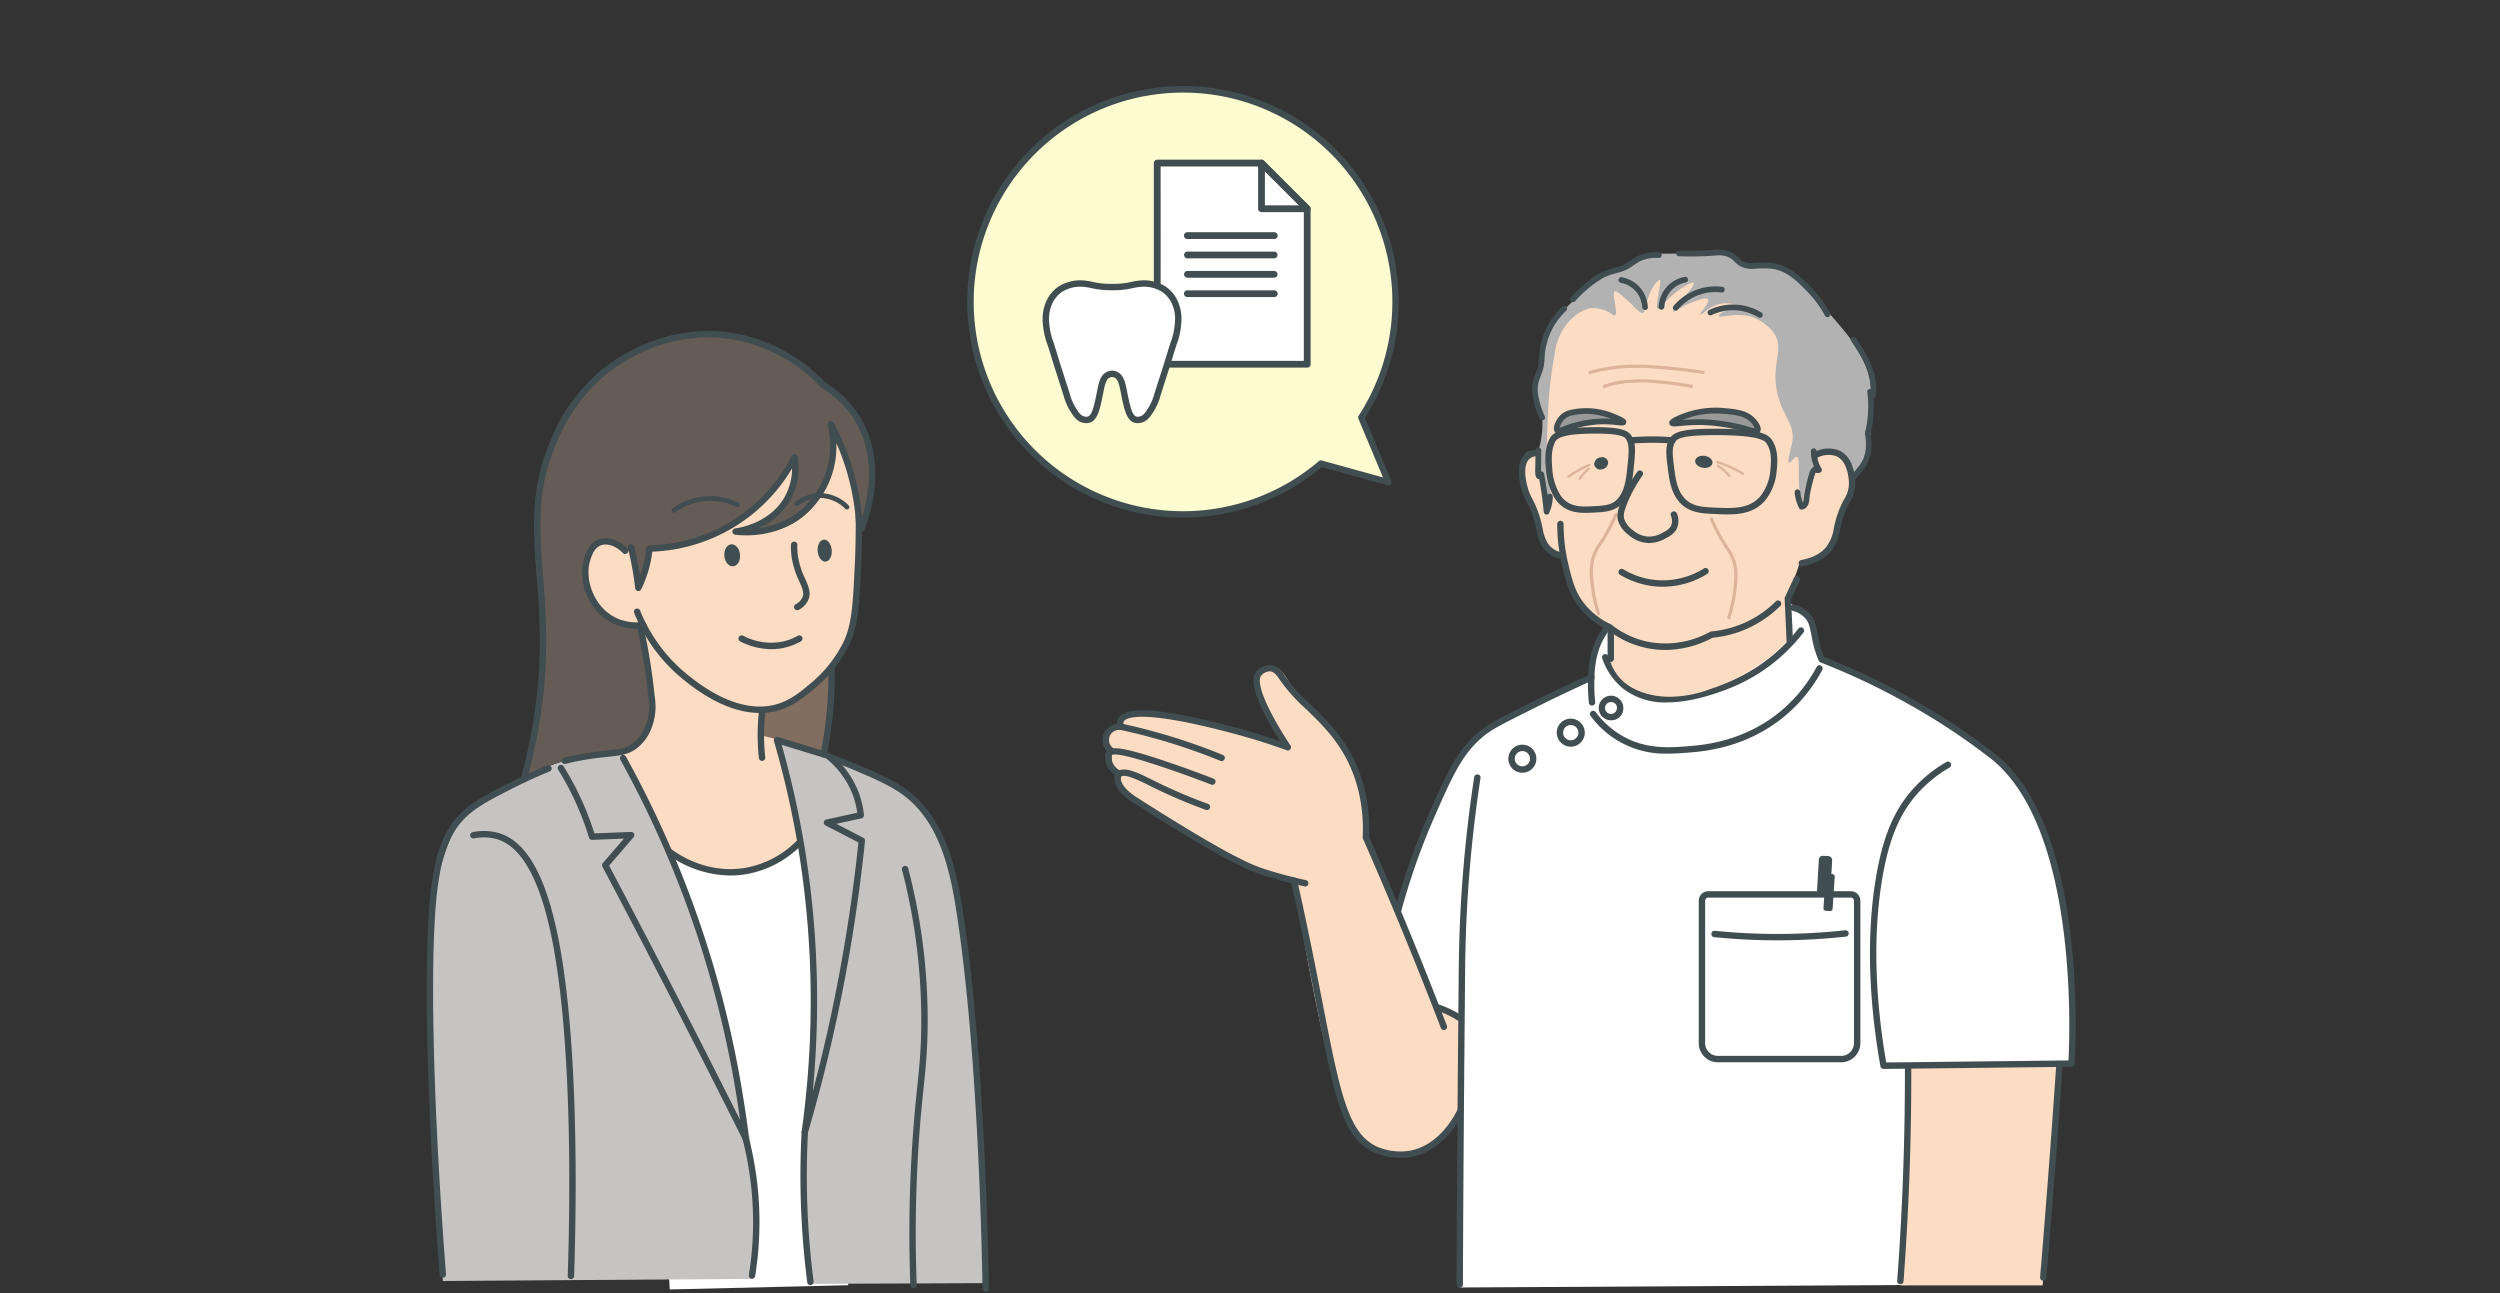 <svg id="guide_fig02" xmlns="http://www.w3.org/2000/svg" xmlns:xlink="http://www.w3.org/1999/xlink" width="580" height="300" viewBox="0 0 580 300">
  <rect x="0" y="0" width="580" height="300" fill="#333333" stroke="none"/>
  <defs>
    <clipPath id="clip-path">
      <rect id="長方形_433" data-name="長方形 433" width="382.569" height="279.661" fill="none"/>
    </clipPath>
  </defs>
  <rect id="長方形_489" data-name="長方形 489" width="580" height="300" rx="20" fill="#e0edf7" opacity="0.003"/>
  <g id="グループ_2096" data-name="グループ 2096" transform="translate(99 20)">
    <g id="グループ_2076" data-name="グループ 2076" clip-path="url(#clip-path)">
      <path id="パス_1229" data-name="パス 1229" d="M56.4,279.154c-.5-6.845-1.041-17.027-.9-29.4.219-19,1.776-19.484,1.633-30.7-.4-31.278-12.7-43.088-4.246-55.363.464-.674,5.852-8.265,13.881-8.492,7.5-.211,12.972,6.217,15.188,8.492,4.809,4.938,6.339,10.72,7.186,14.208a239.1,239.1,0,0,1,6.532,48.667c.128,11.817.574,29.366,2.123,51.606l-41.4.98" fill="#fff"/>
      <path id="パス_1230" data-name="パス 1230" d="M239.592,278.7q.2-12.252.245-24.742.07-19.314-.225-38.071l-19.127-3.818c1.106-5.332,11.585-54.656,25.129-62.588.429-.252,5.166-2.983,11.677-6.288,5.487-2.785,10.063-4.877,13.065-6.206a16.808,16.808,0,0,1,1.327-8.7c7.461-16.076,41.807-12.525,47.339-6.41a17.66,17.66,0,0,1,3.368,5.675,15.094,15.094,0,0,1,.735,4.9,218.782,218.782,0,0,1,30.866,16.168c9.415,5.95,12.207,8.764,13.963,10.779,2.521,2.892,7.551,9.469,11.269,26.7a137.973,137.973,0,0,1,2.531,40.48l-5.716-.306-3.674,51.688-132.772.735" fill="#fff"/>
      <path id="パス_1231" data-name="パス 1231" d="M3.731,277.194c-1.556-22.758-2.691-47.4-3.1-73.653,0,0-.369-29.043,10.779-36.908a80.139,80.139,0,0,1,7.429-4.493A66.725,66.725,0,0,1,32.028,156.5a60.154,60.154,0,0,1,12.652-2.317c1.4,2.44,3.6,6.372,6.084,11.311,13.459,26.747,18.5,49.578,21.394,63.2s3.517,20.691,3.756,25.8A133.377,133.377,0,0,1,75.1,276.7l-71.367.49" fill="#c6c4c2"/>
      <path id="パス_1232" data-name="パス 1232" d="M89.632,277.848a212.2,212.2,0,0,1-1.96-25.313c-.248-14.147,1.145-15.647,1.633-30.7a255.408,255.408,0,0,0-4.246-55.362c-1.119-5.9-2.267-10.739-3.1-14.045a124.014,124.014,0,0,1,16.985,5.553c7.669,3.141,11.581,4.789,15.188,8.492,4.809,4.938,6.338,10.72,7.185,14.208a250.126,250.126,0,0,1,6.533,48.667c.188,11.117.627,27.6,1.8,48.34l-40.011.163" fill="#c6c4c2"/>
      <path id="パス_1233" data-name="パス 1233" d="M77.485,144.572a81.127,81.127,0,0,1,3.817,8.26,82.072,82.072,0,0,1,5.389,22.782A24.278,24.278,0,0,1,74,182.077a24.686,24.686,0,0,1-17.067-3.523q-5.819-11.943-11.636-23.884a13.892,13.892,0,0,0,6.05-6.043c.569-1.175,1.675-3.97-.107-15.046-.365-2.272-.943-5.448-1.859-9.231a9.444,9.444,0,0,1-6.784-.692c-4.9-2.871-6.791-12.245-3.832-18.194,5.885-11.832,27.99-4.17,46.323-20.923a45.993,45.993,0,0,0,6.233-7,34.874,34.874,0,0,1,7.777,13.5c2.976,10.038-.033,18.188.756,26.189a19.221,19.221,0,0,1-.373,6.477,21.629,21.629,0,0,1-.836,2.659c-4.869,12.413-14.432,16.5-14.433,16.5a22.8,22.8,0,0,1-6.722,1.707" fill="#fcdcc3"/>
      <path id="パス_1234" data-name="パス 1234" d="M239.756,237.877c-.455,1.146-3.08,7.441-9.472,9.472a14.511,14.511,0,0,1-10.125-.653c-5.891-2.662-8.9-9.411-14.045-34.949-1.372-6.812-3.14-16.169-4.9-27.436-5.318-1.5-9.648-3.051-12.739-4.246,0,0-7.252-2.805-25.884-15.759a4.687,4.687,0,0,1-2.205-2.94,3.39,3.39,0,0,1,.232-1.717,6.183,6.183,0,0,1-1.62-2.2,6.246,6.246,0,0,1-.421-3.476,3.585,3.585,0,0,1-.477-4.118,3.63,3.63,0,0,1,2.613-1.634,3.214,3.214,0,0,1,.571-1.714c1.1-1.515,3.495-1.483,4.491-1.47,3.551.047,16.332,3.011,33.316,7.757-.8-1.248-5.922-9.371-6.043-14.045-.024-.949-.073-2.846,1.143-3.756a2.689,2.689,0,0,1,1.633-.49c2.179.052,3.714,2.84,4.247,3.757,4.364,7.516,10.689,8.723,15.024,18.78a37,37,0,0,1,2.781,17.213l16.673,39.476,5.859,3.246q-.325,10.452-.653,20.9" fill="#fcdcc3"/>
      <path id="パス_1235" data-name="パス 1235" d="M374.895,278.215H342.07c.84-8.411,1.451-17.413,1.714-26.946.231-8.379.17-16.356-.1-23.884l35.112-.327q-1.95,25.578-3.9,51.157" fill="#fcdcc3"/>
      <path id="パス_1236" data-name="パス 1236" d="M78.019,145.319q.089,2.726.178,5.451,1.868.431,3.806.951c3.626.978,7,2.093,10.1,3.273A63.291,63.291,0,0,0,93.527,135.5a32.552,32.552,0,0,1-15.508,9.817" fill="#826e60"/>
      <path id="パス_1237" data-name="パス 1237" d="M92.136,69.713a22.625,22.625,0,0,1,7.945,7.347c6.95,10.716,1.467,23.51.883,24.815a104.072,104.072,0,0,0-3.312-13.182,104.075,104.075,0,0,0-3.9-10.236A22.575,22.575,0,0,1,94.238,84c-.065,1.76-.427,11.581-8.252,16.789-5.713,3.8-12.011,2.886-13.8,2.561a16.438,16.438,0,0,0,8.963-4.98A16.847,16.847,0,0,0,85.32,86.14a41.973,41.973,0,0,1-16.407,16.212,41.551,41.551,0,0,1-17.251,4.917q-1.191,4.086-2.383,8.172l-1.992-7.114c-.668-.692-3.725-3.735-6.545-2.988-3.681.977-5.276,7.97-3.272,12.805,1.793,4.326,6.563,7.153,12.058,7.194a110.483,110.483,0,0,1,2.027,11.586c1.252,10.411.011,12.718-1,13.943-1.313,1.6-2.96,2.25-5.548,3.273-3.979,1.571-6.706,1.41-9.96,1.849a34.439,34.439,0,0,0-12.093,4.126,125.727,125.727,0,0,0,3.272-39.552c-.607-7.326-1.967-14.97-.142-26.036C27.2,87.754,28.195,81.75,32.11,75.588,39.087,64.608,53.922,55.355,70,57.757A38.663,38.663,0,0,1,92.136,69.713" fill="#665c56"/>
      <path id="パス_1238" data-name="パス 1238" d="M77.281,145.407c-4.646,0-10.917-1.914-18.7-8.548A38.246,38.246,0,0,1,48.131,122.2a.741.741,0,1,1,1.373-.56,36.757,36.757,0,0,0,10.038,14.085c10.175,8.672,17.483,8.923,21.82,7.6,3.176-.964,5.562-2.981,7.667-4.761A29.153,29.153,0,0,0,96.664,129c1.9-3.979,2.183-8.24,2.631-17.5.192-3.953.264-7.941.214-11.852a.741.741,0,0,1,.732-.751.721.721,0,0,1,.751.732c.05,3.941-.022,7.96-.215,11.943-.426,8.8-.661,13.652-2.775,18.068a30.57,30.57,0,0,1-8.016,10.064c-2.214,1.872-4.724,4-8.192,5.048a15.474,15.474,0,0,1-4.513.653" fill="#404d51"/>
      <path id="パス_1239" data-name="パス 1239" d="M48.724,125.873a12.726,12.726,0,0,1-4.457-.775c-6.646-2.466-9.418-10.173-7.75-15.549.348-1.121,1.162-3.741,3.605-4.5,2.006-.622,4.536.248,6.444,2.215A.742.742,0,0,1,45.5,108.3c-1.523-1.571-3.46-2.289-4.94-1.831-1.7.526-2.3,2.473-2.627,3.52-1.469,4.732,1.149,11.605,6.849,13.72a11.759,11.759,0,0,0,5.379.6.742.742,0,0,1,.156,1.475,15.177,15.177,0,0,1-1.594.086" fill="#404d51"/>
      <path id="パス_1240" data-name="パス 1240" d="M49.1,117.116a.766.766,0,0,1-.126-.011.741.741,0,0,1-.611-.646c-.118-1.03-.26-2.072-.423-3.1-.33-2.078-.756-4.162-1.267-6.195a.741.741,0,1,1,1.438-.362c.523,2.076.957,4.2,1.294,6.325.025.157.05.316.074.474.172-.471.332-.947.475-1.425a25.385,25.385,0,0,0,.968-4.976.741.741,0,0,1,.719-.673A38.01,38.01,0,0,0,84.661,85.8a.742.742,0,0,1,1.393.225,15.039,15.039,0,0,1-9.139,16.526,18.88,18.88,0,0,0,9.953-4.28A19.85,19.85,0,0,0,93.027,78.62a.742.742,0,0,1,1.377-.515,56.928,56.928,0,0,1,6.646,22.708.742.742,0,0,1-1.479.111,55.418,55.418,0,0,0-4.533-18.136A20.938,20.938,0,0,1,87.828,99.4c-6.37,5.419-14.053,4.932-16.259,4.653a.742.742,0,0,1,0-1.472c.86-.106,8.492-1.225,11.8-7.916a13.622,13.622,0,0,0,1.393-6,39.451,39.451,0,0,1-32.435,19.322,26.843,26.843,0,0,1-2.565,8.713.741.741,0,0,1-.666.415" fill="#404d51"/>
      <path id="パス_1241" data-name="パス 1241" d="M22.568,161.328a.749.749,0,0,1-.2-.027.741.741,0,0,1-.517-.912c1.091-3.945,2-8,2.7-12.059,2.5-14.551,1.677-25.316.948-34.814-.839-10.917-1.564-20.345,3.351-31.558A41.532,41.532,0,0,1,40.681,65.707c3.309-2.687,15.335-11.228,31.113-8.333a38.656,38.656,0,0,1,20.712,11.4A24.3,24.3,0,0,1,100.062,76c7.386,11.11,2.485,24.429,1.428,26.987a.742.742,0,1,1-1.371-.567c1.007-2.435,5.677-15.115-1.293-25.6a22.851,22.851,0,0,0-7.179-6.83.713.713,0,0,1-.151-.123,37.175,37.175,0,0,0-19.97-11.031c-15.153-2.779-26.724,5.44-29.911,8.025A40.142,40.142,0,0,0,30.208,82.553c-4.766,10.874-4.089,19.689-3.231,30.849.736,9.584,1.57,20.447-.965,35.179-.706,4.105-1.625,8.211-2.729,12.2a.742.742,0,0,1-.715.544" fill="#404d51"/>
      <path id="パス_1242" data-name="パス 1242" d="M93.959,107.611c.118,1.408-.516,2.61-1.416,2.686s-1.724-1.006-1.842-2.413.516-2.611,1.416-2.686,1.724,1.005,1.842,2.413" fill="#404d51"/>
      <path id="パス_1243" data-name="パス 1243" d="M72.692,108.682c.118,1.408-.6,2.618-1.609,2.7s-1.918-.989-2.036-2.4.6-2.618,1.609-2.7,1.918.989,2.036,2.4" fill="#404d51"/>
      <path id="パス_1244" data-name="パス 1244" d="M97.492,98.207a.557.557,0,0,1-.395-.164,8.415,8.415,0,0,0-5.8-2.526h-.012a8.339,8.339,0,0,0-5.048,1.805.556.556,0,1,1-.686-.875A9.447,9.447,0,0,1,91.283,94.4H91.3a9.542,9.542,0,0,1,6.59,2.855.557.557,0,0,1-.4.948" fill="#404d51"/>
      <path id="パス_1245" data-name="パス 1245" d="M57.357,98.948a.556.556,0,0,1-.331-1,14.69,14.69,0,0,1,6.93-2.735,15.027,15.027,0,0,1,8.388,1.4.556.556,0,1,1-.493,1,13.877,13.877,0,0,0-7.759-1.295,13.566,13.566,0,0,0-6.405,2.525.553.553,0,0,1-.33.109" fill="#404d51"/>
      <path id="パス_1246" data-name="パス 1246" d="M85.962,121.569a.742.742,0,0,1-.368-1.386,3.387,3.387,0,0,0,1.6-1.655c.4-1.045-.1-2.153-.776-3.686a19.542,19.542,0,0,1-1.812-5.988,16.742,16.742,0,0,1-.1-2.482.75.75,0,0,1,.767-.716.741.741,0,0,1,.715.767,15.4,15.4,0,0,0,.092,2.261,18.026,18.026,0,0,0,1.695,5.556c.762,1.716,1.42,3.2.806,4.815a4.816,4.816,0,0,1-2.246,2.417.739.739,0,0,1-.367.1" fill="#404d51"/>
      <path id="パス_1247" data-name="パス 1247" d="M79.948,130.612a16.066,16.066,0,0,1-7.221-1.806.742.742,0,0,1,.68-1.319,13.883,13.883,0,0,0,9.175,1.358,12.559,12.559,0,0,0,3.494-1.344.742.742,0,0,1,.73,1.292,14.07,14.07,0,0,1-3.906,1.5,13.753,13.753,0,0,1-2.952.318" fill="#404d51"/>
      <path id="パス_1248" data-name="パス 1248" d="M32.028,157.238a.742.742,0,0,1-.177-1.462c1.669-.413,3.388-.763,5.109-1.043,1.952-.318,3.567-.487,4.863-.623,2.876-.3,4.46-.467,6.111-1.755a9.067,9.067,0,0,0,2.5-3.169,12.846,12.846,0,0,0,.989-7.416A138.423,138.423,0,0,0,48.8,125.5a.742.742,0,1,1,1.449-.317A139.666,139.666,0,0,1,52.9,141.629a14.007,14.007,0,0,1-1.145,8.234,10.574,10.574,0,0,1-2.908,3.661c-1.986,1.55-3.823,1.742-6.868,2.062-1.345.14-2.869.3-4.779.611-1.683.273-3.362.617-4.992,1.019a.737.737,0,0,1-.179.022" fill="#404d51"/>
      <path id="パス_1249" data-name="パス 1249" d="M92.105,155.735a.728.728,0,0,1-.146-.014.742.742,0,0,1-.582-.873,93.782,93.782,0,0,0,1.518-10.93c.221-2.81.316-5.659.282-8.469a.742.742,0,0,1,.733-.751.72.72,0,0,1,.75.733c.035,2.854-.062,5.749-.286,8.6a95.471,95.471,0,0,1-1.542,11.105.743.743,0,0,1-.727.6" fill="#404d51"/>
      <path id="パス_1250" data-name="パス 1250" d="M77.8,156.527a.743.743,0,0,1-.737-.662,49.631,49.631,0,0,1,.037-11.013.741.741,0,1,1,1.473.17,48.119,48.119,0,0,0-.035,10.684.743.743,0,0,1-.658.817.713.713,0,0,1-.08,0" fill="#404d51"/>
      <path id="パス_1251" data-name="パス 1251" d="M3.73,276.436a.742.742,0,0,1-.739-.684c-3.216-41.539-3.9-77.376-1.749-91.3.655-4.236,1.753-11.327,7.174-16.275,2.811-2.565,6.688-4.511,11.6-6.973,2.609-1.308,5.292-2.525,7.976-3.618a.742.742,0,0,1,.559,1.374c-2.648,1.078-5.3,2.278-7.868,3.568-4.808,2.413-8.605,4.317-11.264,6.745-5.035,4.6-6.082,11.363-6.708,15.407C.57,198.5,1.262,234.2,4.47,275.637a.742.742,0,0,1-.682.8l-.058,0" fill="#404d51"/>
      <path id="パス_1252" data-name="パス 1252" d="M129.684,279.661a.742.742,0,0,1-.742-.73c-.137-9.056-1.081-55.851-6.115-87.88-1.649-10.5-4.337-21.025-12.759-26.944-2.939-2.067-6.832-3.721-10.955-5.472-1.795-.762-3.621-1.488-5.442-2.162a.742.742,0,1,1,.516-1.391c1.841.683,3.69,1.417,5.493,2.182,4.21,1.788,8.174,3.472,11.241,5.629,8.875,6.238,11.671,17.11,13.372,27.928,5.048,32.126,5.994,79.014,6.133,88.087a.742.742,0,0,1-.73.753Z" fill="#404d51"/>
      <path id="パス_1253" data-name="パス 1253" d="M74,244.835a.742.742,0,0,1-.663-.41c-5.621-11.254-11.389-22.626-17.144-33.8-5.058-9.819-10.249-19.762-15.428-29.552a.744.744,0,0,1,.092-.831l4.89-5.687-7.359.3a.74.74,0,0,1-.74-.526,66.781,66.781,0,0,0-2.422-6.661,66.572,66.572,0,0,0-4.725-9.085.742.742,0,1,1,1.26-.784,68.128,68.128,0,0,1,4.83,9.288c.867,2.038,1.642,4.142,2.307,6.262l8.494-.344a.742.742,0,0,1,.593,1.225l-5.673,6.6c5.1,9.651,10.216,19.444,15.2,29.119,5.092,9.885,10.194,19.925,15.194,29.9a241.224,241.224,0,0,0-9.7-42.07A241.392,241.392,0,0,0,44.93,156.264a.741.741,0,0,1,1.3-.717,242.877,242.877,0,0,1,18.184,41.772,242.953,242.953,0,0,1,10.32,46.687.744.744,0,0,1-.524.8.752.752,0,0,1-.213.031" fill="#404d51"/>
      <path id="パス_1254" data-name="パス 1254" d="M33.454,276.762h-.025a.741.741,0,0,1-.717-.765c.548-16.31,1.233-56.833-4.228-80.813-2.711-11.908-6.759-18.785-12.033-20.442a11.146,11.146,0,0,0-5.516-.225.742.742,0,0,1-.282-1.456,12.635,12.635,0,0,1,6.243.265c5.894,1.853,10.158,8.9,13.035,21.529,5.5,24.149,4.814,64.824,4.264,81.191a.742.742,0,0,1-.741.717" fill="#404d51"/>
      <path id="パス_1255" data-name="パス 1255" d="M112.944,278.885a.741.741,0,0,1-.74-.713,317.125,317.125,0,0,1,.491-33.394c.364-5.413.755-9.186,1.1-12.516.372-3.588.693-6.686.857-10.735a138.544,138.544,0,0,0-4.386-39.718.741.741,0,0,1,1.437-.365,139.993,139.993,0,0,1,4.431,40.143c-.166,4.1-.489,7.216-.864,10.828-.344,3.317-.733,7.076-1.1,12.463a315.747,315.747,0,0,0-.489,33.236.741.741,0,0,1-.712.77h-.03" fill="#404d51"/>
      <path id="パス_1256" data-name="パス 1256" d="M87.714,243.366a.7.7,0,0,1-.156-.017.74.74,0,0,1-.579-.826,219.01,219.01,0,0,0-.733-65.43,216.638,216.638,0,0,0-5.695-25.186.742.742,0,0,1,.928-.916l11.758,3.593a.719.719,0,0,1,.246.13,21.449,21.449,0,0,1,6.681,9.009,20.7,20.7,0,0,1,1.27,5.336.742.742,0,0,1-.579.8l-5.826,1.274,6.252,3.221a.741.741,0,0,1,.4.735,381.882,381.882,0,0,1-7.855,47.126c-1.6,6.884-3.414,13.821-5.4,20.617a.742.742,0,0,1-.711.534m-5.362-90.557a218.219,218.219,0,0,1,5.359,24.044,219.668,219.668,0,0,1,1.843,56.4c1-3.785,1.948-7.586,2.826-11.371a380.235,380.235,0,0,0,7.771-46.439l-7.633-3.932a.741.741,0,0,1,.181-1.383l7.181-1.571a19.164,19.164,0,0,0-1.1-4.3,20.013,20.013,0,0,0-6.112-8.295Z" fill="#404d51"/>
      <path id="パス_1257" data-name="パス 1257" d="M75.466,276.68a.79.79,0,0,1-.118-.009.742.742,0,0,1-.615-.85,77.525,77.525,0,0,0,.97-13.588,77.53,77.53,0,0,0-2.427-17.955.742.742,0,1,1,1.437-.37,79.028,79.028,0,0,1,2.473,18.3,79.129,79.129,0,0,1-.988,13.848.742.742,0,0,1-.732.624" fill="#404d51"/>
      <path id="パス_1258" data-name="パス 1258" d="M89.019,278.151a.742.742,0,0,1-.735-.647c-.775-6.02-1.272-12.142-1.475-18.2-.187-5.553-.132-11.179.164-16.722a.742.742,0,1,1,1.482.08c-.294,5.5-.349,11.082-.164,16.593.2,6.008.695,12.084,1.465,18.057a.743.743,0,0,1-.641.831.8.8,0,0,1-.1.006" fill="#404d51"/>
      <path id="パス_1259" data-name="パス 1259" d="M70.415,183.117a25.086,25.086,0,0,1-14.628-4.983.741.741,0,1,1,.9-1.18c1.84,1.4,8.523,5.852,17.187,4.391a22.288,22.288,0,0,0,11.848-6.164.742.742,0,0,1,1.047,1.052,23.8,23.8,0,0,1-12.649,6.575,22.386,22.386,0,0,1-3.7.309" fill="#404d51"/>
      <path id="パス_1260" data-name="パス 1260" d="M175.474.742a49.291,49.291,0,0,1,41.367,76.107l6.286,15.029-15.669-4.334A49.3,49.3,0,1,1,175.474.742" fill="#fcfcd0"/>
      <path id="パス_1261" data-name="パス 1261" d="M175.474,100.085a50.062,50.062,0,1,1,42.2-23.162l6.136,14.669a.742.742,0,0,1-.882,1l-15.29-4.23a50.044,50.044,0,0,1-32.165,11.722m0-98.6a48.559,48.559,0,1,0,31.5,85.5.737.737,0,0,1,.679-.151l14.2,3.927-5.7-13.621a.745.745,0,0,1,.062-.69A48.548,48.548,0,0,0,175.474,1.484" fill="#404d51"/>
      <path id="パス_1262" data-name="パス 1262" d="M204.133,64.257H170.264V18.621h24.069l9.8,9.322V64.257" fill="#fff"/>
      <path id="パス_1263" data-name="パス 1263" d="M204.266,65.284H169.478a.787.787,0,0,1-.787-.787V17.836a.787.787,0,0,1,.787-.787h24.193a.783.783,0,0,1,.556.231l10.6,10.588a.786.786,0,0,1,.23.556V64.5a.786.786,0,0,1-.786.787m-34-1.573h33.215V28.75L193.346,18.622H170.264Z" fill="#404d51"/>
      <path id="パス_1264" data-name="パス 1264" d="M204.265,29.21h-10.6a.786.786,0,0,1-.786-.787V17.835a.786.786,0,0,1,1.342-.556l10.6,10.588a.786.786,0,0,1-.556,1.343m-9.808-1.573h7.909l-7.909-7.9Z" fill="#404d51"/>
      <path id="パス_1265" data-name="パス 1265" d="M196.6,35.448H176.494a.787.787,0,1,1,0-1.573H196.6a.787.787,0,1,1,0,1.573" fill="#404d51"/>
      <path id="パス_1266" data-name="パス 1266" d="M196.6,39.94H176.494a.786.786,0,1,1,0-1.573H196.6a.786.786,0,1,1,0,1.573" fill="#404d51"/>
      <path id="パス_1267" data-name="パス 1267" d="M196.6,44.431H176.494a.786.786,0,1,1,0-1.573H196.6a.786.786,0,1,1,0,1.573" fill="#404d51"/>
      <path id="パス_1268" data-name="パス 1268" d="M196.6,48.923H176.494a.787.787,0,1,1,0-1.573H196.6a.787.787,0,1,1,0,1.573" fill="#404d51"/>
      <path id="パス_1269" data-name="パス 1269" d="M144.569,49.862a7.5,7.5,0,0,1,2.471-2.808,8.858,8.858,0,0,1,5.9-1.18c1.363.15,2.041.52,4.268.674.443.031.79.042,1.018.049q.764.022,1.542,0c.229-.007.575-.018,1.017-.049,2.227-.154,2.9-.524,4.268-.674a8.858,8.858,0,0,1,5.9,1.18,7.5,7.5,0,0,1,2.471,2.808,9.238,9.238,0,0,1,.9,5c-.114,2.491-.644,3.339-2.079,8.144-.926,3.1-2,6.162-2.92,9.267a13.459,13.459,0,0,1-1.348,2.865c-.978,1.6-1.64,1.974-2.135,2.134a2.389,2.389,0,0,1-1.516.056c-1.362-.493-1.839-2.745-2.527-6.178-.285-1.42-.58-3.357-1.629-4.044a1.988,1.988,0,0,0-2.341,0c-1.049.687-1.344,2.624-1.629,4.044-.688,3.433-1.165,5.685-2.527,6.178a2.392,2.392,0,0,1-1.517-.056c-.494-.16-1.156-.534-2.134-2.134a13.458,13.458,0,0,1-1.348-2.865c-.921-3.105-1.994-6.164-2.921-9.267-1.434-4.805-1.964-5.653-2.078-8.144a9.238,9.238,0,0,1,.9-5" fill="#fff"/>
      <path id="パス_1270" data-name="パス 1270" d="M164.943,78.172a2.575,2.575,0,0,1-.875-.147c-1.783-.646-2.294-3.2-3-6.731l-.072-.368c-.226-1.157-.536-2.742-1.236-3.2a1.641,1.641,0,0,0-.772-.26,1.666,1.666,0,0,0-.756.26c-.7.458-1.009,2.043-1.235,3.2l-.073.369c-.707,3.532-1.219,6.084-3,6.73a3.116,3.116,0,0,1-2-.048c-.642-.207-1.445-.66-2.54-2.454a14.166,14.166,0,0,1-1.426-3.04c-.467-1.574-.983-3.167-1.482-4.707-.482-1.489-.981-3.029-1.438-4.559-.394-1.317-.719-2.335-.985-3.171a17.16,17.16,0,0,1-1.124-5.152,10.028,10.028,0,0,1,.984-5.377,8.174,8.174,0,0,1,2.717-3.081,9.52,9.52,0,0,1,6.389-1.3,13.745,13.745,0,0,1,1.529.27,16.289,16.289,0,0,0,2.71.4c.428.03.765.041.988.047.495.014.993.015,1.5,0,.222-.006.558-.017.986-.047a16.289,16.289,0,0,0,2.71-.4,13.662,13.662,0,0,1,1.529-.27,9.514,9.514,0,0,1,6.389,1.3,8.207,8.207,0,0,1,2.717,3.08,10.042,10.042,0,0,1,.983,5.379,17.157,17.157,0,0,1-1.123,5.151c-.267.836-.592,1.854-.985,3.171-.457,1.53-.956,3.07-1.439,4.56-.5,1.54-1.015,3.132-1.481,4.706a14.164,14.164,0,0,1-1.426,3.04c-1.1,1.794-1.9,2.247-2.54,2.454a3.6,3.6,0,0,1-1.122.195m-5.948-12.19a3.1,3.1,0,0,1,1.576.5c1.224.8,1.587,2.663,1.879,4.158l.071.361c.566,2.825,1.055,5.266,2.053,5.627a1.693,1.693,0,0,0,1.035-.065c.232-.074.773-.249,1.73-1.815a12.911,12.911,0,0,0,1.27-2.69c.472-1.59.99-3.192,1.492-4.74.48-1.482.977-3.014,1.429-4.527.4-1.328.724-2.355.993-3.2a15.875,15.875,0,0,0,1.054-4.768,8.54,8.54,0,0,0-.813-4.619,6.77,6.77,0,0,0-2.227-2.537,8.111,8.111,0,0,0-5.4-1.059,12.111,12.111,0,0,0-1.374.245,17.965,17.965,0,0,1-2.924.431c-.456.032-.812.044-1.047.05q-.8.022-1.583,0c-.236-.006-.593-.018-1.048-.05a17.945,17.945,0,0,1-2.925-.431,12.111,12.111,0,0,0-1.374-.245,8.106,8.106,0,0,0-5.406,1.059,6.759,6.759,0,0,0-2.226,2.537,8.553,8.553,0,0,0-.814,4.619,15.88,15.88,0,0,0,1.055,4.768c.268.843.6,1.87.993,3.2.452,1.513.949,3.044,1.428,4.526.5,1.549,1.021,3.15,1.494,4.742a12.906,12.906,0,0,0,1.269,2.689c.956,1.566,1.5,1.741,1.729,1.815a1.7,1.7,0,0,0,1.036.065c1-.361,1.486-2.8,2.053-5.627l.071-.361c.292-1.495.655-3.356,1.879-4.158a3.1,3.1,0,0,1,1.577-.5m-14.426-16.12h0Z" fill="#404d51"/>
      <path id="パス_1271" data-name="パス 1271" d="M287.749,142.962a15.806,15.806,0,0,1-10.393-3.367,15.382,15.382,0,0,1-4.637-6.855.742.742,0,1,1,1.4-.5,13.923,13.923,0,0,0,4.183,6.209c5.012,4.134,13,4.038,23.747-.279a39.053,39.053,0,0,0,16.189-12.346.741.741,0,1,1,1.164.918,40.5,40.5,0,0,1-16.8,12.8c-5.664,2.276-10.625,3.414-14.851,3.414" fill="#404d51"/>
      <path id="パス_1272" data-name="パス 1272" d="M337.988,227.984a.74.74,0,0,1-.73-.611c-1.992-11.169-3.779-27.887-.981-44.106,1.625-9.42,4.244-15.54,8.758-20.462a31.814,31.814,0,0,1,7.524-6.02.741.741,0,1,1,.743,1.283,30.348,30.348,0,0,0-7.174,5.739c-4.307,4.7-6.816,10.593-8.39,19.713-2.71,15.71-1.055,31.929.87,42.973l42.28-.475c.4-7.986,1.786-53.759-17.65-69.733a151.606,151.606,0,0,0-19-12.666,160.373,160.373,0,0,0-20.879-9.936.741.741,0,0,1-.412-.4,23.856,23.856,0,0,1-1.422-4.52c-.107-.518-.2-.983-.278-1.4-.355-1.84-.533-2.764-1.259-3.713a5.817,5.817,0,0,0-3.109-1.945.742.742,0,1,1,.413-1.425,7.266,7.266,0,0,1,3.875,2.469c.938,1.227,1.163,2.4,1.537,4.333.08.417.169.876.274,1.387a22.336,22.336,0,0,0,1.214,3.952,162.2,162.2,0,0,1,20.779,9.914,153.2,153.2,0,0,1,19.212,12.81c8.768,7.206,14.5,20.79,17.029,40.373a179.5,179.5,0,0,1,1.122,31.283.742.742,0,0,1-.731.7l-43.6.49Zm43.6-1.232h0Z" fill="#404d51"/>
      <path id="パス_1273" data-name="パス 1273" d="M270.355,143.7a.742.742,0,0,1-.737-.663,37.885,37.885,0,0,1-.167-5.914,21.658,21.658,0,0,1,1.549-8.1,17.78,17.78,0,0,1,1.7-3.068.742.742,0,0,1,1.22.845,16.322,16.322,0,0,0-1.562,2.812,20.435,20.435,0,0,0-1.429,7.584,36.253,36.253,0,0,0,.16,5.681.741.741,0,0,1-.658.816.725.725,0,0,1-.08,0" fill="#404d51"/>
      <path id="パス_1274" data-name="パス 1274" d="M288.031,154.837a21.4,21.4,0,0,1-18-8.723.742.742,0,1,1,1.186-.891,20.493,20.493,0,0,0,5.911,5.36c5.609,3.341,11.264,2.882,15.81,2.511,3.221-.261,13.021-1.057,21.622-8.477a34.633,34.633,0,0,0,7.915-9.914.742.742,0,0,1,1.308.7,36.111,36.111,0,0,1-8.254,10.337c-8.967,7.736-19.131,8.562-22.471,8.833-1.562.127-3.249.264-5.024.264" fill="#404d51"/>
      <path id="パス_1275" data-name="パス 1275" d="M274.969,147.1a2.852,2.852,0,1,1,2.64-2.844,2.751,2.751,0,0,1-2.64,2.844m0-4.205a1.379,1.379,0,1,0,1.157,1.361,1.273,1.273,0,0,0-1.157-1.361" fill="#404d51"/>
      <path id="パス_1276" data-name="パス 1276" d="M265.416,153.228a3.252,3.252,0,1,1,3.253-3.253,3.256,3.256,0,0,1-3.253,3.253m0-5.022a1.769,1.769,0,1,0,1.77,1.769,1.771,1.771,0,0,0-1.77-1.769" fill="#404d51"/>
      <path id="パス_1277" data-name="パス 1277" d="M254.189,159.271a3.252,3.252,0,1,1,3.252-3.252,3.257,3.257,0,0,1-3.252,3.252m0-5.022a1.769,1.769,0,1,0,1.769,1.77,1.772,1.772,0,0,0-1.769-1.77" fill="#404d51"/>
      <path id="パス_1278" data-name="パス 1278" d="M225.324,192.1a.719.719,0,0,1-.194-.026.74.74,0,0,1-.522-.909,158.129,158.129,0,0,1,7.67-21.885c4.777-10.947,7.125-15.966,12.725-20.218,1.828-1.388,5.159-3.049,11.794-6.36,4.327-2.159,8.731-4.251,13.091-6.218a.742.742,0,0,1,.61,1.352c-4.342,1.959-8.729,4.043-13.039,6.193-6.552,3.27-9.841,4.911-11.559,6.215-5.3,4.027-7.593,8.928-12.262,19.63a156.6,156.6,0,0,0-7.6,21.678.74.74,0,0,1-.715.548" fill="#404d51"/>
      <path id="パス_1279" data-name="パス 1279" d="M239.654,278.753h0a.742.742,0,0,1-.739-.745c.089-25.236.281-46.916.421-62.746l.069-7.807c.056-6.487.148-17.239,1.637-31.752.528-5.144,1.189-10.321,1.965-15.388a.742.742,0,1,1,1.466.225c-.772,5.042-1.43,10.2-1.955,15.315-1.481,14.443-1.574,25.151-1.629,31.549l-.069,7.871c-.14,15.829-.333,37.507-.421,62.739a.742.742,0,0,1-.742.739" fill="#404d51"/>
      <path id="パス_1280" data-name="パス 1280" d="M341.887,277.936l-.056,0a.741.741,0,0,1-.684-.795c.568-7.58,1.007-15.264,1.3-22.838.351-8.932.515-17.987.49-26.915a.74.74,0,0,1,.739-.743h0a.742.742,0,0,1,.741.739c.026,8.948-.139,18.025-.491,26.977-.3,7.592-.737,15.293-1.307,22.891a.742.742,0,0,1-.739.686" fill="#404d51"/>
      <path id="パス_1281" data-name="パス 1281" d="M375.039,277.119q-.031,0-.063,0a.741.741,0,0,1-.677-.8c.5-5.9.991-12,1.47-18.123.808-10.342,1.578-20.834,2.285-31.185a.742.742,0,0,1,1.481.1c-.709,10.356-1.478,20.853-2.287,31.2-.479,6.122-.975,12.223-1.471,18.132a.743.743,0,0,1-.738.679" fill="#404d51"/>
      <path id="パス_1282" data-name="パス 1282" d="M235.979,218.981a.741.741,0,0,1-.692-.476c-1.282-3.342-2.591-6.7-3.889-9.975-4.5-11.364-9.28-22.8-14.2-33.98a.742.742,0,0,1-.062-.336,37.2,37.2,0,0,0-1.16-11.445c-2.4-9.01-7.5-13.945-12.012-18.3a39.815,39.815,0,0,1-6.147-6.893c-.32-.505-1.1-1.739-2.171-1.838a2.868,2.868,0,0,0-1.987.926c-1.419,1.542,1.225,7.942,6.735,16.3a.741.741,0,0,1-.873,1.1c-3.8-1.384-7.738-2.63-11.7-3.7-23.265-6.3-25.836-3.559-26.116-2.946a1.4,1.4,0,0,0,.032.99.747.747,0,0,1-.139.7.739.739,0,0,1-.668.257,2.324,2.324,0,0,0-1.86,4.041.744.744,0,0,1,.176.876,3.344,3.344,0,0,0-.245,2.248,3.517,3.517,0,0,0,1.771,2.182.742.742,0,0,1,.371.893,2.611,2.611,0,0,0-.133.758c-.051,2.231,2.995,4.169,4.14,4.9,22.206,14.133,26.889,15.613,29.687,16.5,2.974.941,6.054,1.76,9.154,2.435a.742.742,0,0,1-.315,1.45c-3.145-.685-6.269-1.516-9.287-2.471-2.867-.906-7.666-2.423-30.035-16.661-1.466-.933-4.9-3.117-4.827-6.183a4.051,4.051,0,0,1,.059-.6,4.881,4.881,0,0,1-2.025-2.841,4.793,4.793,0,0,1,.145-2.761,3.794,3.794,0,0,1-.567-4.025,3.837,3.837,0,0,1,3.008-2.211,2.4,2.4,0,0,1,.208-1.09c1.476-3.24,10.586-2.545,27.853,2.128,3.29.891,6.563,1.9,9.758,3.009-6.831-10.79-6.75-14.821-5.4-16.287a4.293,4.293,0,0,1,3.216-1.4c1.79.166,2.9,1.908,3.261,2.48a38.773,38.773,0,0,0,5.95,6.661c4.648,4.488,9.915,9.575,12.416,18.984a38.652,38.652,0,0,1,1.216,11.724c4.9,11.15,9.665,22.545,14.153,33.872,1.3,3.282,2.609,6.643,3.893,9.989a.742.742,0,0,1-.426.959.757.757,0,0,1-.266.049" fill="#404d51"/>
      <path id="パス_1283" data-name="パス 1283" d="M225.87,248.628a14.518,14.518,0,0,1-6.021-1.257c-7.417-3.4-9.172-12.388-13.41-34.1-1-5.133-2.139-10.95-3.521-17.563-.788-3.768-1.6-7.549-2.427-11.238a.741.741,0,1,1,1.447-.324c.825,3.7,1.642,7.484,2.431,11.258,1.385,6.624,2.522,12.446,3.526,17.582,4.014,20.562,5.847,29.947,12.573,33.033a13.738,13.738,0,0,0,7.715.925c6.191-1.19,9.692-6.972,10.91-9.4a.742.742,0,0,1,1.326.665c-1.316,2.627-5.117,8.88-11.955,10.195a14.187,14.187,0,0,1-2.594.223" fill="#404d51"/>
      <path id="パス_1284" data-name="パス 1284" d="M239.449,216.8a.736.736,0,0,1-.4-.115,21.47,21.47,0,0,0-4.737-2.25.742.742,0,0,1,.468-1.408,22.982,22.982,0,0,1,5.063,2.4.742.742,0,0,1-.4,1.368" fill="#404d51"/>
      <path id="パス_1285" data-name="パス 1285" d="M184.421,156.574a.731.731,0,0,1-.28-.055c-3.247-1.324-6.588-2.542-9.929-3.618-4.3-1.385-8.713-2.574-13.127-3.534a.742.742,0,1,1,.316-1.45c4.46.971,8.923,2.173,13.266,3.572,3.376,1.087,6.752,2.318,10.034,3.657a.741.741,0,0,1-.28,1.428" fill="#404d51"/>
      <path id="パス_1286" data-name="パス 1286" d="M182.264,162.072a.734.734,0,0,1-.267-.05c-3.31-1.278-6.659-2.5-9.955-3.627-10.27-3.516-12.816-3.644-13.148-3.132a.807.807,0,0,0,0,.555.742.742,0,0,1-1.437.367,2.118,2.118,0,0,1,.191-1.73c.921-1.415,3.383-1.4,14.874,2.536,3.314,1.135,6.681,2.362,10.008,3.648a.741.741,0,0,1-.267,1.433" fill="#404d51"/>
      <path id="パス_1287" data-name="パス 1287" d="M181.016,167.94a.734.734,0,0,1-.255-.045,124.187,124.187,0,0,1-12.542-5.361l-.565-.283c-1.859-.931-5.725-2.862-6.509-2.079a.608.608,0,0,0-.146.323.742.742,0,1,1-1.458-.276,2.064,2.064,0,0,1,.553-1.094c1.539-1.546,5.09.231,8.223,1.8l.563.281a122.439,122.439,0,0,0,12.391,5.3.742.742,0,0,1-.255,1.438" fill="#404d51"/>
      <path id="パス_1288" data-name="パス 1288" d="M328.154,226.452H299.561a4.455,4.455,0,0,1-4.45-4.45V188.98a2.227,2.227,0,0,1,2.225-2.225h33.043a2.227,2.227,0,0,1,2.225,2.225V222a4.455,4.455,0,0,1-4.45,4.45m-30.818-38.214a.742.742,0,0,0-.742.742V222a2.97,2.97,0,0,0,2.967,2.967h28.593A2.97,2.97,0,0,0,331.12,222V188.98a.742.742,0,0,0-.741-.742Z" fill="#404d51"/>
      <path id="パス_1289" data-name="パス 1289" d="M313.4,198.16a146.472,146.472,0,0,1-14.686-.74.742.742,0,1,1,.149-1.476,143.249,143.249,0,0,0,14.989.732,145.606,145.606,0,0,0,15.232-.853.741.741,0,0,1,.161,1.474,146.412,146.412,0,0,1-15.389.862H313.4" fill="#404d51"/>
      <path id="パス_1290" data-name="パス 1290" d="M324.644,187.538l-1.169-.066a.962.962,0,0,1-.906-1.016l.4-7.006a.962.962,0,0,1,1.015-.907l1.169.067a.961.961,0,0,1,.906,1.015l-.4,7.007a.962.962,0,0,1-1.015.906" fill="#404d51"/>
      <path id="パス_1291" data-name="パス 1291" d="M325.548,191.368l-.966-.064a.582.582,0,0,1-.542-.618l.491-7.416a.581.581,0,0,1,.618-.541l.966.064a.581.581,0,0,1,.541.618l-.49,7.416a.581.581,0,0,1-.618.541" fill="#404d51"/>
      <path id="パス_1292" data-name="パス 1292" d="M322.434,85.455c.307-.171,2.954-1.594,5.354-.362,2.343,1.2,2.729,4.05,2.855,4.975.381,2.817-.985,3.364-2.334,8.794-.931,3.748-.6,4.764-1.909,6.885a10.367,10.367,0,0,1-3.529,3.529,9.7,9.7,0,0,1-4.34,1.273,43.151,43.151,0,0,1-2.083,5.555q-.424.932-.867,1.793.288,5.149.578,10.3a42.443,42.443,0,0,1-4.222,3.979,44.122,44.122,0,0,1-14.126,7.675,26.936,26.936,0,0,1-9.8,1.8,18.81,18.81,0,0,1-6.369-1.225,12.052,12.052,0,0,1-4-2.287,11.028,11.028,0,0,1-2.939-4.327l-.027-7.637a21.907,21.907,0,0,1-5.4-4.293,22.959,22.959,0,0,1-5.651-12.305,8.787,8.787,0,0,1-2.366-1.511c-2.333-2.093-2.207-4.344-3.935-8.794-1.635-4.213-2.411-3.9-3.008-6.769-.263-1.261-1.277-6.071,1.006-7.491,1.459-.907,3.56,0,4.317.375-.056-1.565-.115-3.818-.116-6.538a91.437,91.437,0,0,1,.328-9.662,38.187,38.187,0,0,1,1.08-6.943,19.783,19.783,0,0,1,3.915-8.389,19.675,19.675,0,0,1,4.57-3.761,40.125,40.125,0,0,1,7.425-3.876c5.744-2.184,33.117-5.892,43.821,12.2,6.653,11.244,2.784,24.014,1.777,27.045" fill="#fcdcc3"/>
      <path id="パス_1293" data-name="パス 1293" d="M287.349,130.788a21.31,21.31,0,0,1-4.677-.519A21.708,21.708,0,0,1,274,126.131a18.11,18.11,0,0,1-6.674-5.272c-2.333-3-3.055-6.046-3.891-9.573l-.054-.228a40.606,40.606,0,0,1-1.1-9.488.743.743,0,0,1,.741-.741h0a.744.744,0,0,1,.739.745,39.152,39.152,0,0,0,1.055,9.141l.055.23c.828,3.5,1.483,6.256,3.619,9a16.673,16.673,0,0,0,6.207,4.875.78.78,0,0,1,.146.089,20.262,20.262,0,0,0,8.15,3.909,21.29,21.29,0,0,0,14.755-2.241.755.755,0,0,1,.289-.089A24.311,24.311,0,0,0,313,119.51a.742.742,0,0,1,1.042,1.056,25.793,25.793,0,0,1-15.709,7.39,23.492,23.492,0,0,1-10.981,2.832" fill="#404d51"/>
      <path id="パス_1294" data-name="パス 1294" d="M263.28,109.671a.783.783,0,0,1-.172-.02,6.778,6.778,0,0,1-3.943-2.344,7.145,7.145,0,0,1-.565-.868A10.974,10.974,0,0,1,257.445,103a22.266,22.266,0,0,0-1.112-4.02,23.569,23.569,0,0,0-1.243-2.74,11.885,11.885,0,0,1-1.074-2.669c-.646-2.273-1.386-6.374.92-8.3a4.562,4.562,0,0,1,3.119-.948.741.741,0,0,1,.724.759.733.733,0,0,1-.759.724,3.2,3.2,0,0,0-2.134.6c-1.2,1-1.362,3.521-.443,6.752a10.46,10.46,0,0,0,.962,2.388,25.19,25.19,0,0,1,1.311,2.89,24.016,24.016,0,0,1,1.189,4.285,9.481,9.481,0,0,0,.987,2.98,5.413,5.413,0,0,0,.447.69,5.323,5.323,0,0,0,3.111,1.809.741.741,0,0,1-.17,1.463" fill="#404d51"/>
      <path id="パス_1295" data-name="パス 1295" d="M271.84,122.727a.371.371,0,0,1-.354-.26,35.677,35.677,0,0,1-1.635-8.854,12.56,12.56,0,0,1,.3-3.959,11.4,11.4,0,0,1,1.809-3.727c.168-.258.345-.53.53-.824a42.223,42.223,0,0,0,3.053-5.82.371.371,0,0,1,.681.294,43.045,43.045,0,0,1-3.106,5.922c-.188.3-.367.572-.537.833a10.708,10.708,0,0,0-1.712,3.5,11.906,11.906,0,0,0-.278,3.74,34.993,34.993,0,0,0,1.6,8.669.371.371,0,0,1-.243.465.356.356,0,0,1-.111.017" fill="#dbb49a"/>
      <path id="パス_1296" data-name="パス 1296" d="M302.083,123.687a.357.357,0,0,1-.111-.017.371.371,0,0,1-.243-.465,35.01,35.01,0,0,0,1.6-8.669,11.9,11.9,0,0,0-.278-3.74,10.714,10.714,0,0,0-1.711-3.5c-.17-.261-.349-.536-.537-.833a43.122,43.122,0,0,1-3.107-5.922.371.371,0,0,1,.681-.294,42.357,42.357,0,0,0,3.053,5.82c.186.295.363.567.531.825a11.415,11.415,0,0,1,1.808,3.726,12.56,12.56,0,0,1,.3,3.959,35.687,35.687,0,0,1-1.635,8.854.371.371,0,0,1-.354.26" fill="#dbb49a"/>
      <path id="パス_1297" data-name="パス 1297" d="M269.9,66.761a.371.371,0,0,1-.1-.729,41.974,41.974,0,0,1,4.254-.919c5.419-.878,9.779-.472,14.827,0,2.422.225,4.874.533,7.288.914a.371.371,0,0,1-.116.732c-2.4-.379-4.834-.684-7.24-.908-5-.464-9.316-.865-14.64,0a41.116,41.116,0,0,0-4.18.9.352.352,0,0,1-.1.013" fill="#dbb49a"/>
      <path id="パス_1298" data-name="パス 1298" d="M273.191,70.016a.371.371,0,0,1-.122-.721,25.074,25.074,0,0,1,3.524-.94,37.279,37.279,0,0,1,9.668-.082c2.387.216,4.8.545,7.186.977a.37.37,0,0,1,.3.431.375.375,0,0,1-.43.3c-2.361-.428-4.757-.754-7.121-.969a36.654,36.654,0,0,0-9.464.072,24.292,24.292,0,0,0-3.418.913.4.4,0,0,1-.122.02" fill="#dbb49a"/>
      <path id="パス_1299" data-name="パス 1299" d="M305.4,90.179a.274.274,0,0,1-.141-.038c-.664-.392-1.355-.763-2.052-1.1a31.18,31.18,0,0,0-3.858-1.578.278.278,0,0,1,.175-.528,31.871,31.871,0,0,1,3.928,1.606c.709.349,1.412.727,2.089,1.125a.278.278,0,0,1-.141.518" fill="#dbb49a"/>
      <path id="パス_1300" data-name="パス 1300" d="M302.186,90.643a.28.28,0,0,1-.208-.093c-.209-.236-.438-.477-.687-.72a13.925,13.925,0,0,0-1.865-1.517.278.278,0,1,1,.313-.46,14.537,14.537,0,0,1,1.939,1.578c.26.253.5.5.716.749a.278.278,0,0,1-.208.463" fill="#dbb49a"/>
      <path id="パス_1301" data-name="パス 1301" d="M264.9,90.861a.278.278,0,0,1-.164-.5c.545-.4,1.114-.778,1.687-1.127a23.235,23.235,0,0,1,3.177-1.612.278.278,0,1,1,.213.514,22.689,22.689,0,0,0-3.1,1.573c-.56.341-1.114.712-1.648,1.1a.273.273,0,0,1-.164.054" fill="#dbb49a"/>
      <path id="パス_1302" data-name="パス 1302" d="M267.484,91.325a.278.278,0,0,1-.226-.44c.176-.246.369-.5.579-.75a12.528,12.528,0,0,1,1.566-1.583.278.278,0,0,1,.36.425,11.9,11.9,0,0,0-1.5,1.513c-.2.242-.386.483-.555.719a.28.28,0,0,1-.226.116" fill="#dbb49a"/>
      <path id="パス_1303" data-name="パス 1303" d="M286.792,116.124l-.34,0a19.325,19.325,0,0,1-9.632-2.79.742.742,0,0,1,.768-1.269,17.834,17.834,0,0,0,8.89,2.576l.314,0a18.072,18.072,0,0,0,9.486-2.744.742.742,0,1,1,.79,1.256,19.582,19.582,0,0,1-10.276,2.971" fill="#404d51"/>
      <path id="パス_1304" data-name="パス 1304" d="M283.621,105.988c-.129,0-.26,0-.394-.011a7.5,7.5,0,0,1-4.321-1.806,6.738,6.738,0,0,1-2.485-3.279c-.334-1.1-.3-2.285.876-5.061a34.832,34.832,0,0,1,3.529-6.357.742.742,0,1,1,1.217.849,33.37,33.37,0,0,0-3.38,6.085c-1.1,2.61-1.018,3.407-.822,4.055A5.332,5.332,0,0,0,279.823,103a6.06,6.06,0,0,0,3.489,1.491,6.414,6.414,0,0,0,3.645-1.041,3.8,3.8,0,0,0,1.667-1.333,2.915,2.915,0,0,0,.028-2.458.741.741,0,1,1,1.373-.56,4.386,4.386,0,0,1-.11,3.749,5.083,5.083,0,0,1-2.241,1.9,8.053,8.053,0,0,1-4.053,1.234" fill="#404d51"/>
      <path id="パス_1305" data-name="パス 1305" d="M298.293,87.452c-.117.764-1.108,1.246-2.213,1.077s-1.906-.926-1.789-1.69,1.108-1.246,2.213-1.077,1.906.926,1.789,1.69" fill="#404d51"/>
      <path id="パス_1306" data-name="パス 1306" d="M270.865,87.8a1.418,1.418,0,0,0,1.784,1.077,1.657,1.657,0,0,0,1.441-1.69,1.417,1.417,0,0,0-1.783-1.077,1.657,1.657,0,0,0-1.442,1.69" fill="#404d51"/>
      <path id="パス_1307" data-name="パス 1307" d="M308.743,79.871c-.422.61-2.194-.408-5.293-1a43.98,43.98,0,0,0-7.53-.935c-4.16-.092-6.846.623-6.959.184s2.617-1.491,2.842-1.576a20.683,20.683,0,0,1,9.314-1.194c2.7.247,5.076.5,6.687,2.329.524.6,1.273,1.705.939,2.189" fill="#999"/>
      <path id="パス_1308" data-name="パス 1308" d="M308.3,80.726a7.792,7.792,0,0,1-1.959-.429,29.844,29.844,0,0,0-3.021-.767,43.4,43.4,0,0,0-7.419-.924,40.9,40.9,0,0,0-4.979.225c-1.661.154-2.417.225-2.613-.543-.112-.438-.265-1.038,3.253-2.365a21.422,21.422,0,0,1,9.61-1.235c2.609.239,5.308.486,7.127,2.552.517.587,1.647,2.055.988,3.01a1.1,1.1,0,0,1-.987.476m.438-.855h0Zm-13.564-2.608q.369,0,.755.008a44.519,44.519,0,0,1,7.617.943,30.89,30.89,0,0,1,3.174.8,12.8,12.8,0,0,0,1.391.364,4.506,4.506,0,0,0-.814-1.259c-1.468-1.667-3.789-1.879-6.247-2.1a20.123,20.123,0,0,0-9.017,1.153c-.242.092-.481.187-.71.282,1-.089,2.319-.19,3.851-.19" fill="#404d51"/>
      <path id="パス_1309" data-name="パス 1309" d="M262.241,79.764c.355.621,1.669-.408,4.11-1.019a27.1,27.1,0,0,1,5.852-.966c3.2-.107,5.363.5,5.417.155s-1.968-1.145-2.319-1.285a16.244,16.244,0,0,0-9.622-.937,4.2,4.2,0,0,0-2.689,1.659c-.475.671-1.042,1.88-.749,2.393" fill="#999"/>
      <path id="パス_1310" data-name="パス 1310" d="M262.572,80.622a.973.973,0,0,1-.911-.527c-.626-1.1.727-3.027.784-3.109a4.822,4.822,0,0,1,3.082-1.924,16.774,16.774,0,0,1,10.021.968c2.453.978,2.824,1.409,2.732,2.007-.125.791-.918.71-2.112.588a28.313,28.313,0,0,0-3.944-.178,26.376,26.376,0,0,0-5.693.942,18.3,18.3,0,0,0-2.35.785,4.911,4.911,0,0,1-1.609.448m6.336-4.611a13.485,13.485,0,0,0-3.076.351,3.553,3.553,0,0,0-2.3,1.4,4.341,4.341,0,0,0-.693,1.485c.231-.068.566-.2.852-.312a19.51,19.51,0,0,1,2.495-.833,27.591,27.591,0,0,1,5.991-.985,25.468,25.468,0,0,1,2.6.05,16.449,16.449,0,0,0-5.871-1.152" fill="#404d51"/>
      <path id="パス_1311" data-name="パス 1311" d="M260.056,97.984c.29.013.677-1.27.735-2.536a10.01,10.01,0,0,0-.81-3.934c-.507-1.622-.39-2.673-.231-5.9.421-8.583.226-14.052,1.909-23.374a14.437,14.437,0,0,1,2.545-6.712c1.552-2.041,4.336-4.311,6.885-4.05a9.187,9.187,0,0,1,2.662.695c1.2.563,1.576,1.137,1.909.983.9-.417-.892-5.089.019-5.554.118-.06.487-.155,3.24,2.43,2.033,1.909,2.668,2.745,3.24,2.546.377-.132.347-.58.965-2.6a14.079,14.079,0,0,1,1.118-2.95c.577-1.04,1.518-2.237,1.851-2.083.23.106.063.8-.231,2.661-.41,2.594-.609,3.894-.309,4.05.465.241,1.435-1.478,3.684-3.375,1.987-1.676,4.414-3.019,4.706-2.661.6.733-5.133,6.188-4.706,6.634.219.228,1.752-1.165,4.744-2.276.989-.367,2.9-1.077,3.279-.54.515.735-2.051,3.275-1.775,3.549.242.239,1.943-1.965,4.668-2.507,2.543-.507,4.819.666,4.782.925-.031.22-1.728-.16-3.7.772-.312.147-1.546.729-1.466,1.118.124.6,4.082-.988,7.907.309a11.212,11.212,0,0,1,4.513,3.2c3.3,4-.662,7.475,1.272,14.927,1.367,5.265,4.109,6.823,3.3,11.051-.342,1.785-1.185,4.284-.694,4.513.413.191,1.256-1.468,1.851-1.273.766.25.145,3.245.579,7.868.191,2.04.48,3.245.694,3.24.418-.01-.341-4.576,2.135-6.894a4.128,4.128,0,0,0,1.221-1.437,4.452,4.452,0,0,0-.109-3.341,5.231,5.231,0,0,1,8.209,4.614,1.129,1.129,0,0,0,.694.347c1.134.066,2.1-2.227,2.43-3.009,1.388-3.294,1.3-6.356,1.273-11.571-.03-5.818.062-5.211,0-5.9-.631-6.962-4.915-11.846-9.951-17.589-5.608-6.393-9.759-11.13-14-10.53-1.079.153-3.286.809-5.615-.23-1.432-.639-1.639-1.344-2.866-2.149-1.931-1.266-3.6-.988-8.359-.758-8.547.413-8.754-.215-10.986.758-2.3,1-2.383,1.8-5.492,3.034-2.654,1.054-3.619.881-5.613,1.9-.053.027-.114.059-.186.1a15.928,15.928,0,0,0-4.71,4.073,18.911,18.911,0,0,1-1.5,1.468c-.358.353-1.626,1.589-2.2,2.166a33.435,33.435,0,0,0-3.124,3.587c-2.348,3.4-.235,5.11-2.257,9.662a13.673,13.673,0,0,0-1.15,5.1,5.888,5.888,0,0,0,.051.745c.309,2.429,1.385,2.669,1.692,5.59a19.988,19.988,0,0,1-.3,5.345c-.185,1.089-.237.942-.579,2.719-.393,2.043-.936,4.929-.347,5.15.184.069.3-.191.521-.174,1.225.094,1.265,8.058,1.984,8.09" fill="#b2b2b2"/>
      <path id="パス_1312" data-name="パス 1312" d="M287.13,51.178c.01-.159.025-.317.046-.475-.007.059-.015.118-.023.177a7.245,7.245,0,0,1,.506-1.852c-.023.053-.045.106-.067.158a6.83,6.83,0,0,1,.863-1.483l-.1.134a6.653,6.653,0,0,1,1.192-1.191l-.134.1a6.834,6.834,0,0,1,1.5-.868l-.158.066a7,7,0,0,1,1.389-.419.663.663,0,0,0,.158-1.211.738.738,0,0,0-.51-.067A7.339,7.339,0,0,0,286,49.83a8.075,8.075,0,0,0-.2,1.348.662.662,0,0,0,.663.662.677.677,0,0,0,.662-.662" fill="#404d51"/>
      <path id="パス_1313" data-name="パス 1313" d="M283.309,51.258a7.953,7.953,0,0,0-.776-2.955,7.22,7.22,0,0,0-3.416-3.38,7.671,7.671,0,0,0-1.787-.593.711.711,0,0,0-.511.067.662.662,0,0,0-.237.906.651.651,0,0,0,.4.305,7.005,7.005,0,0,1,1.388.419l-.158-.066a6.836,6.836,0,0,1,1.5.868l-.134-.1a6.692,6.692,0,0,1,1.193,1.191l-.1-.134a6.834,6.834,0,0,1,.864,1.483c-.023-.052-.045-.1-.067-.158a7.287,7.287,0,0,1,.506,1.852l-.024-.177c.021.158.037.316.046.475a.7.7,0,0,0,.194.468.663.663,0,0,0,.937,0,.656.656,0,0,0,.194-.468" fill="#404d51"/>
      <path id="パス_1314" data-name="パス 1314" d="M290.257,51.845a12.246,12.246,0,0,1,1.059-1.1q.184-.169.377-.332c.064-.054.128-.107.193-.159l.107-.086c.038-.03.192-.142.017-.014.319-.232.636-.464.971-.673a11.814,11.814,0,0,1,1.152-.632c.1-.048.2-.094.3-.139.054-.025.11-.048.164-.072.069-.03-.053.022-.053.022.042-.013.085-.035.127-.052q.344-.138.7-.255a11.935,11.935,0,0,1,1.522-.4c.121-.024.243-.045.365-.064.052-.009.105-.016.157-.024l.022,0c.059-.008.059-.009,0,0h0l.043,0q.338-.042.676-.065a12.218,12.218,0,0,1,2.326.066.657.657,0,0,0,.468-.194.663.663,0,0,0,0-.937.77.77,0,0,0-.468-.193,12.586,12.586,0,0,0-5.091.421,12.8,12.8,0,0,0-4.79,2.654,12.229,12.229,0,0,0-1.278,1.3.663.663,0,1,0,.937.937" fill="#404d51"/>
      <path id="パス_1315" data-name="パス 1315" d="M298.155,53.077c.1-.047.2-.093.3-.138l.164-.072c.115-.05-.143.059-.045.019l.105-.043c.289-.117.584-.223.882-.318.356-.114.718-.211,1.083-.292q.3-.068.612-.118c.1-.018.206-.032.31-.048.076-.012-.064.009-.063.008a.725.725,0,0,1,.092-.012l.185-.021a11.823,11.823,0,0,1,1.433-.067q.385,0,.77.035c.117.01.233.02.348.033.07.007.14.016.209.024l.015,0c-.1-.013.06.009.065.01a11.983,11.983,0,0,1,2.547.671c.1.04.207.085.312.125.006,0-.137-.059-.071-.03l.087.037.135.06q.254.114.5.239.42.213.822.457a.662.662,0,1,0,.668-1.144,12.621,12.621,0,0,0-4.348-1.644,12.793,12.793,0,0,0-5.821.322,13.449,13.449,0,0,0-1.964.761.666.666,0,0,0-.237.906.68.68,0,0,0,.906.238" fill="#404d51"/>
      <path id="パス_1316" data-name="パス 1316" d="M330.477,59.109c1.936,2.914,3.937,6.019,4.412,9.533a10.33,10.33,0,0,1-.013,2.939h1.277a2.108,2.108,0,0,0-.945-1.269c-.389-.241-1.062.065-1,.572a26.363,26.363,0,0,1,.154,5.2,24.3,24.3,0,0,1-.293,2.453c-.075.435-.161.869-.258,1.3a3.412,3.412,0,0,0-.145.692,5.367,5.367,0,0,0,.107.706,13.4,13.4,0,0,1,.119,2.25c-.012.321-.037.642-.076.961-.009.079,0-.009,0-.021-.005.041-.011.081-.018.122-.01.07-.022.139-.034.209-.026.143-.054.286-.087.428-.06.263-.132.524-.217.781-.037.111-.076.221-.118.331-.021.053-.043.105-.063.158-.026.07.02-.046.021-.048-.016.035-.031.071-.047.107a8,8,0,0,1-.764,1.332c-.228.325-.394.536-.654.848-.226.272-.46.538-.7.8-.163.179-.328.354-.492.532a.868.868,0,0,0-.3.8.665.665,0,0,0,.814.463,2.51,2.51,0,0,0,.871-.749.663.663,0,0,0-.937-.937c-.111.117-.222.234-.335.349-.044.045-.091.089-.134.135-.109.118-.171.041.183-.075l.815.462v0l-.067.511c.016-.038-.143.157-.068.086.02-.019.038-.042.057-.063.078-.087.159-.172.238-.257.237-.256.472-.513.7-.776a13.618,13.618,0,0,0,1.586-2.139,9.271,9.271,0,0,0,1.131-4.069,15.092,15.092,0,0,0-.236-3.408v.352a26.975,26.975,0,0,0,.566-9.821l-1,.572a1.2,1.2,0,0,1,.222.2.689.689,0,0,1,.114.276.674.674,0,0,0,.639.486.663.663,0,0,0,.638-.486c.618-3.857-.861-7.565-2.817-10.817-.546-.908-1.129-1.794-1.715-2.677a.678.678,0,0,0-.906-.237.668.668,0,0,0-.238.906" fill="#404d51"/>
      <path id="パス_1317" data-name="パス 1317" d="M263.411,51.161a17.229,17.229,0,0,0-4.957,8.649,17.96,17.96,0,0,0-.389,2.632,16.623,16.623,0,0,1-.316,2.793c-.232.922-.681,1.768-.965,2.673a8.226,8.226,0,0,0-.344,2.833,19.542,19.542,0,0,0,1.7,6.288.682.682,0,0,0,.815.463.668.668,0,0,0,.462-.815,20.748,20.748,0,0,1-1.6-5.264,7.9,7.9,0,0,1,.1-2.62,25.563,25.563,0,0,1,.924-2.594,11.038,11.038,0,0,0,.488-2.877c.033-.462.058-.926.1-1.387.04-.392.083-.69.161-1.116a16.335,16.335,0,0,1,.619-2.341,14.705,14.705,0,0,1,.919-2.136,15.618,15.618,0,0,1,3.216-4.244.663.663,0,1,0-.938-.937" fill="#404d51"/>
      <path id="パス_1318" data-name="パス 1318" d="M285.87,38.519a9.792,9.792,0,0,0-4.665.795,11.63,11.63,0,0,0-2.039,1.193,9.1,9.1,0,0,1-1.956,1.112c-.729.273-1.487.454-2.235.665a14.429,14.429,0,0,0-2.19.8,17.235,17.235,0,0,0-3.71,2.441,47.5,47.5,0,0,0-3.614,3.453.662.662,0,0,0,.936.937,26.672,26.672,0,0,1,6.544-5.435,10.908,10.908,0,0,1,1.914-.784c.731-.226,1.478-.4,2.207-.63a8.971,8.971,0,0,0,2.156-1c.645-.42,1.252-.9,1.931-1.262a8.423,8.423,0,0,1,4.721-.965.668.668,0,0,0,.662-.663.675.675,0,0,0-.662-.662" fill="#404d51"/>
      <path id="パス_1319" data-name="パス 1319" d="M290.506,39.449a71.267,71.267,0,0,0,7.83-.12c.495-.04.988-.1,1.486-.1a5.129,5.129,0,0,1,2,.356,4.418,4.418,0,0,1,.92.5c.026.019.177.133.112.081.05.041.1.082.149.124.114.1.223.2.331.308a7.055,7.055,0,0,0,1.309,1.111,6.014,6.014,0,0,0,3.355.644,25.368,25.368,0,0,1,3.908-.025,9.436,9.436,0,0,1,3.7,1.281,16.319,16.319,0,0,1,3.033,2.407,38.988,38.988,0,0,1,3.12,3.282,24.39,24.39,0,0,1,2.256,3.263q.2.345.388.695a.662.662,0,0,0,1.144-.668,25.405,25.405,0,0,0-2.044-3.2,34.167,34.167,0,0,0-3.186-3.583c-1.953-1.958-4.107-3.811-6.843-4.522a14.006,14.006,0,0,0-4.316-.319c-.6.033-1.2.078-1.8.072a7.342,7.342,0,0,1-.811-.05c.136.017-.027-.006-.075-.014-.064-.011-.128-.024-.192-.038a3.944,3.944,0,0,1-.4-.11c-.062-.02-.123-.044-.185-.066-.118-.043.064.035-.049-.021-.13-.065-.258-.129-.382-.205-.059-.037-.117-.075-.174-.115l-.075-.053c-.085-.061.07.058-.013-.01q-.167-.136-.321-.287a9.7,9.7,0,0,0-1.355-1.189,6.6,6.6,0,0,0-4.218-.947,72.442,72.442,0,0,1-7.353.218c-.414-.007-.829-.018-1.244-.03a.663.663,0,0,0,0,1.325" fill="#404d51"/>
      <path id="パス_1320" data-name="パス 1320" d="M257.236,84.467q-.021,1.769-.041,3.537c-.006.572-.036,1.148-.014,1.719.02.523.115,1.25.717,1.414a.821.821,0,0,0,.9-.407c.039-.056.071-.118.107-.177a.486.486,0,0,0,.054-.085c0-.005-.1.12-.063.087a.616.616,0,0,1-.669.076l-.3-.4q.412,2.123.72,4.263c.024.172.049.344.072.517,0,.023.037.273.023.169.013.092.025.184.037.276.046.358.091.716.133,1.074q.129,1.092.23,2.187a.684.684,0,0,0,.486.639.675.675,0,0,0,.748-.305,9.551,9.551,0,0,0,.872-3.866.665.665,0,0,0-.662-.662.676.676,0,0,0-.662.662c-.016.329-.045.655-.082.982-.01.08-.011.084,0,.012l-.018.124c-.012.082-.025.163-.04.244-.025.147-.054.293-.086.439a7.979,7.979,0,0,1-.221.805,1.992,1.992,0,0,1-.133.36c.089-.153-.013.029-.029.064-.026.057-.054.112-.082.168l1.234.334q-.32-3.452-.9-6.873-.144-.849-.307-1.7a1.312,1.312,0,0,0-.119-.427.724.724,0,0,0-.61-.343.863.863,0,0,0-.723.44c-.033.05-.062.1-.092.154-.015.025-.032.05-.046.075-.051.1.114-.127.041-.055a.594.594,0,0,1,.775-.012l.067.082c-.03-.06-.023-.042.021.052.017-.011-.112-.36-.04-.154a1.145,1.145,0,0,1-.019-.321c0-.122,0-.244,0-.365,0-.307.007-.614.011-.92l.045-3.891a.663.663,0,0,0-1.325,0" fill="#404d51"/>
      <path id="パス_1321" data-name="パス 1321" d="M321.12,84.651a9.125,9.125,0,0,0,1.314,4.71q.119-.455.238-.907l.079-.033-.041.013c-.111,0,.057.012.05,0h-.085c-.122.007.11.01.027,0l-.041-.012c-.034-.011-.027-.007.019.011s.052.023.021.007l-.038-.02c-.062-.061.093.089.031.028-.031-.031-.1-.11,0,.022a.673.673,0,0,0-.906-.237,2.825,2.825,0,0,0-1.04,1.59c-.2.631-.369,1.27-.539,1.909-.179.67-.343,1.345-.474,2.026-.135.7-.215,1.413-.293,2.124,0,.02-.017.144-.006.06s-.011.07-.014.087c-.017.1-.037.193-.062.287-.011.038-.022.075-.034.113-.006.018-.065.169-.026.08s-.009.014-.018.032c-.018.035-.037.069-.058.1-.006.011-.053.077-.051.079-.009-.015.094-.11,0,0-.032.036-.1.133-.15.146.074-.02.083-.057.023-.023a.85.85,0,0,0-.12.066c.013-.019.145-.042.032-.017-.045.009-.186.033,0,.011l.572.328c-.064-.131-.126-.264-.185-.4l-.035-.08c.029.068.029.066,0,0s-.057-.145-.085-.218q-.144-.384-.255-.779t-.187-.8c-.026-.134-.047-.269-.068-.4-.011-.078-.011-.078,0,0-.005-.039-.01-.078-.014-.117-.009-.077-.017-.155-.024-.233a.676.676,0,0,0-.662-.662.669.669,0,0,0-.662.662,10.519,10.519,0,0,0,1.034,3.7.642.642,0,0,0,.572.328A1.816,1.816,0,0,0,320,97.771a2.2,2.2,0,0,0,.568-.878,4.261,4.261,0,0,0,.211-1.1c.017-.16.031-.32.049-.48.009-.082.019-.164.029-.247.017-.132.005-.036,0-.008l.027-.184a32.449,32.449,0,0,1,.964-4.08c.093-.325.187-.647.3-.966.031-.087-.051.108-.01.025.017-.036.033-.073.051-.109a2.107,2.107,0,0,1,.119-.205.392.392,0,0,1,.053-.077c-.12.1-.013.023.017-.009s.045-.043.067-.065c.094-.093-.105.07.014-.012l-.906-.238a1.44,1.44,0,0,0,.8.572,1.416,1.416,0,0,0,.99-.115.668.668,0,0,0,.238-.906,8.665,8.665,0,0,1-.524-1.007c-.026-.059-.023-.056,0,0-.017-.044-.036-.087-.053-.131-.034-.089-.068-.177-.1-.266q-.095-.269-.171-.542a8.728,8.728,0,0,1-.228-1.083c.014.1.006.044,0-.021l-.015-.141c-.01-.1-.017-.189-.024-.283-.012-.189-.017-.379-.017-.568a.663.663,0,0,0-1.325,0" fill="#404d51"/>
      <path id="パス_1322" data-name="パス 1322" d="M319.014,111.4a.742.742,0,0,1-.135-1.471c3.847-.715,5.446-2.44,6.056-3.4a9.1,9.1,0,0,0,1.474-3.727,22.6,22.6,0,0,1,2.4-6.91,7,7,0,0,0,1.106-4.535c-.3-2.967-1.288-4.829-2.934-5.534a5.5,5.5,0,0,0-4.246.313.741.741,0,1,1-.607-1.353,6.934,6.934,0,0,1,5.438-.323c2.178.933,3.465,3.2,3.824,6.746a8.366,8.366,0,0,1-1.261,5.363,21.261,21.261,0,0,0-2.264,6.506,10.618,10.618,0,0,1-1.68,4.247c-.9,1.427-2.857,3.292-7.038,4.069a.7.7,0,0,1-.136.013" fill="#404d51"/>
      <path id="パス_1323" data-name="パス 1323" d="M288.991,82.907l-.057,0c-1.677-.127-3.385-.188-5.054-.176-1.41.009-2.843.068-4.26.176a.742.742,0,1,1-.112-1.479c1.45-.11,2.918-.171,4.362-.18,1.728-.013,3.46.049,5.177.18a.742.742,0,0,1-.056,1.481" fill="#404d51"/>
      <path id="パス_1324" data-name="パス 1324" d="M301.825,99.34c-.842,0-1.678-.034-2.491-.068-3.593-.147-6.43-.263-8.663-2.734-2.013-2.227-2.4-5.227-2.741-7.874-.4-3.1-.66-5.136.431-6.891.97-1.558,2.81-2.307,10.566-2.307h.279c10.3.023,12.024,1.317,12.91,2.642,1.574,2.351,1.24,5.539,1.079,7.071a12.538,12.538,0,0,1-2.734,6.993c-2.357,2.7-5.534,3.167-8.636,3.167m-2.879-18.39c-7.678,0-8.819.793-9.325,1.607h0c-.812,1.306-.576,3.138-.219,5.913.329,2.554.669,5.191,2.371,7.074,1.815,2.008,4.251,2.108,7.622,2.246,3.648.149,7.42.3,9.95-2.593a11.135,11.135,0,0,0,2.376-6.171c.153-1.463.438-4.186-.837-6.092-.393-.587-1.312-1.96-11.68-1.984h-.257m-9.955,1.215h0Z" fill="#404d51"/>
      <path id="パス_1325" data-name="パス 1325" d="M268.82,98.986c-2.52,0-5.1-.477-7.013-3.234a14.553,14.553,0,0,1-2.163-6.94c-.136-1.637-.389-4.676.847-7,.691-1.3,2.124-2.682,10.435-2.705h.218c6.253,0,7.8.8,8.576,2.37.853,1.723.646,3.746.332,6.808-.283,2.76-.575,5.614-2.169,7.829-1.818,2.529-4.239,2.654-7.042,2.8-.66.034-1.339.07-2.021.07m2.312-18.392h-.2c-8.121.023-8.828,1.352-9.13,1.92-1.031,1.934-.8,4.69-.679,6.171a13.162,13.162,0,0,0,1.9,6.221c1.963,2.827,4.766,2.682,7.738,2.529,2.719-.14,4.514-.233,5.917-2.183,1.361-1.894,1.633-4.548,1.9-7.114.287-2.806.477-4.66-.186-6-.3-.616-.764-1.544-7.258-1.544" fill="#404d51"/>
      <path id="パス_1326" data-name="パス 1326" d="M316.236,129.631a.741.741,0,0,1-.74-.708l-.463-10.028a.728.728,0,0,1,.069-.347l2.082-4.474a.741.741,0,1,1,1.344.626l-2,4.308.454,9.847a.742.742,0,0,1-.707.775h-.035" fill="#404d51"/>
      <path id="パス_1327" data-name="パス 1327" d="M274.7,133.568a.742.742,0,0,1-.742-.742v-6.7a.742.742,0,0,1,1.484,0v6.7a.742.742,0,0,1-.742.742" fill="#404d51"/>
    </g>
  </g>
</svg>
